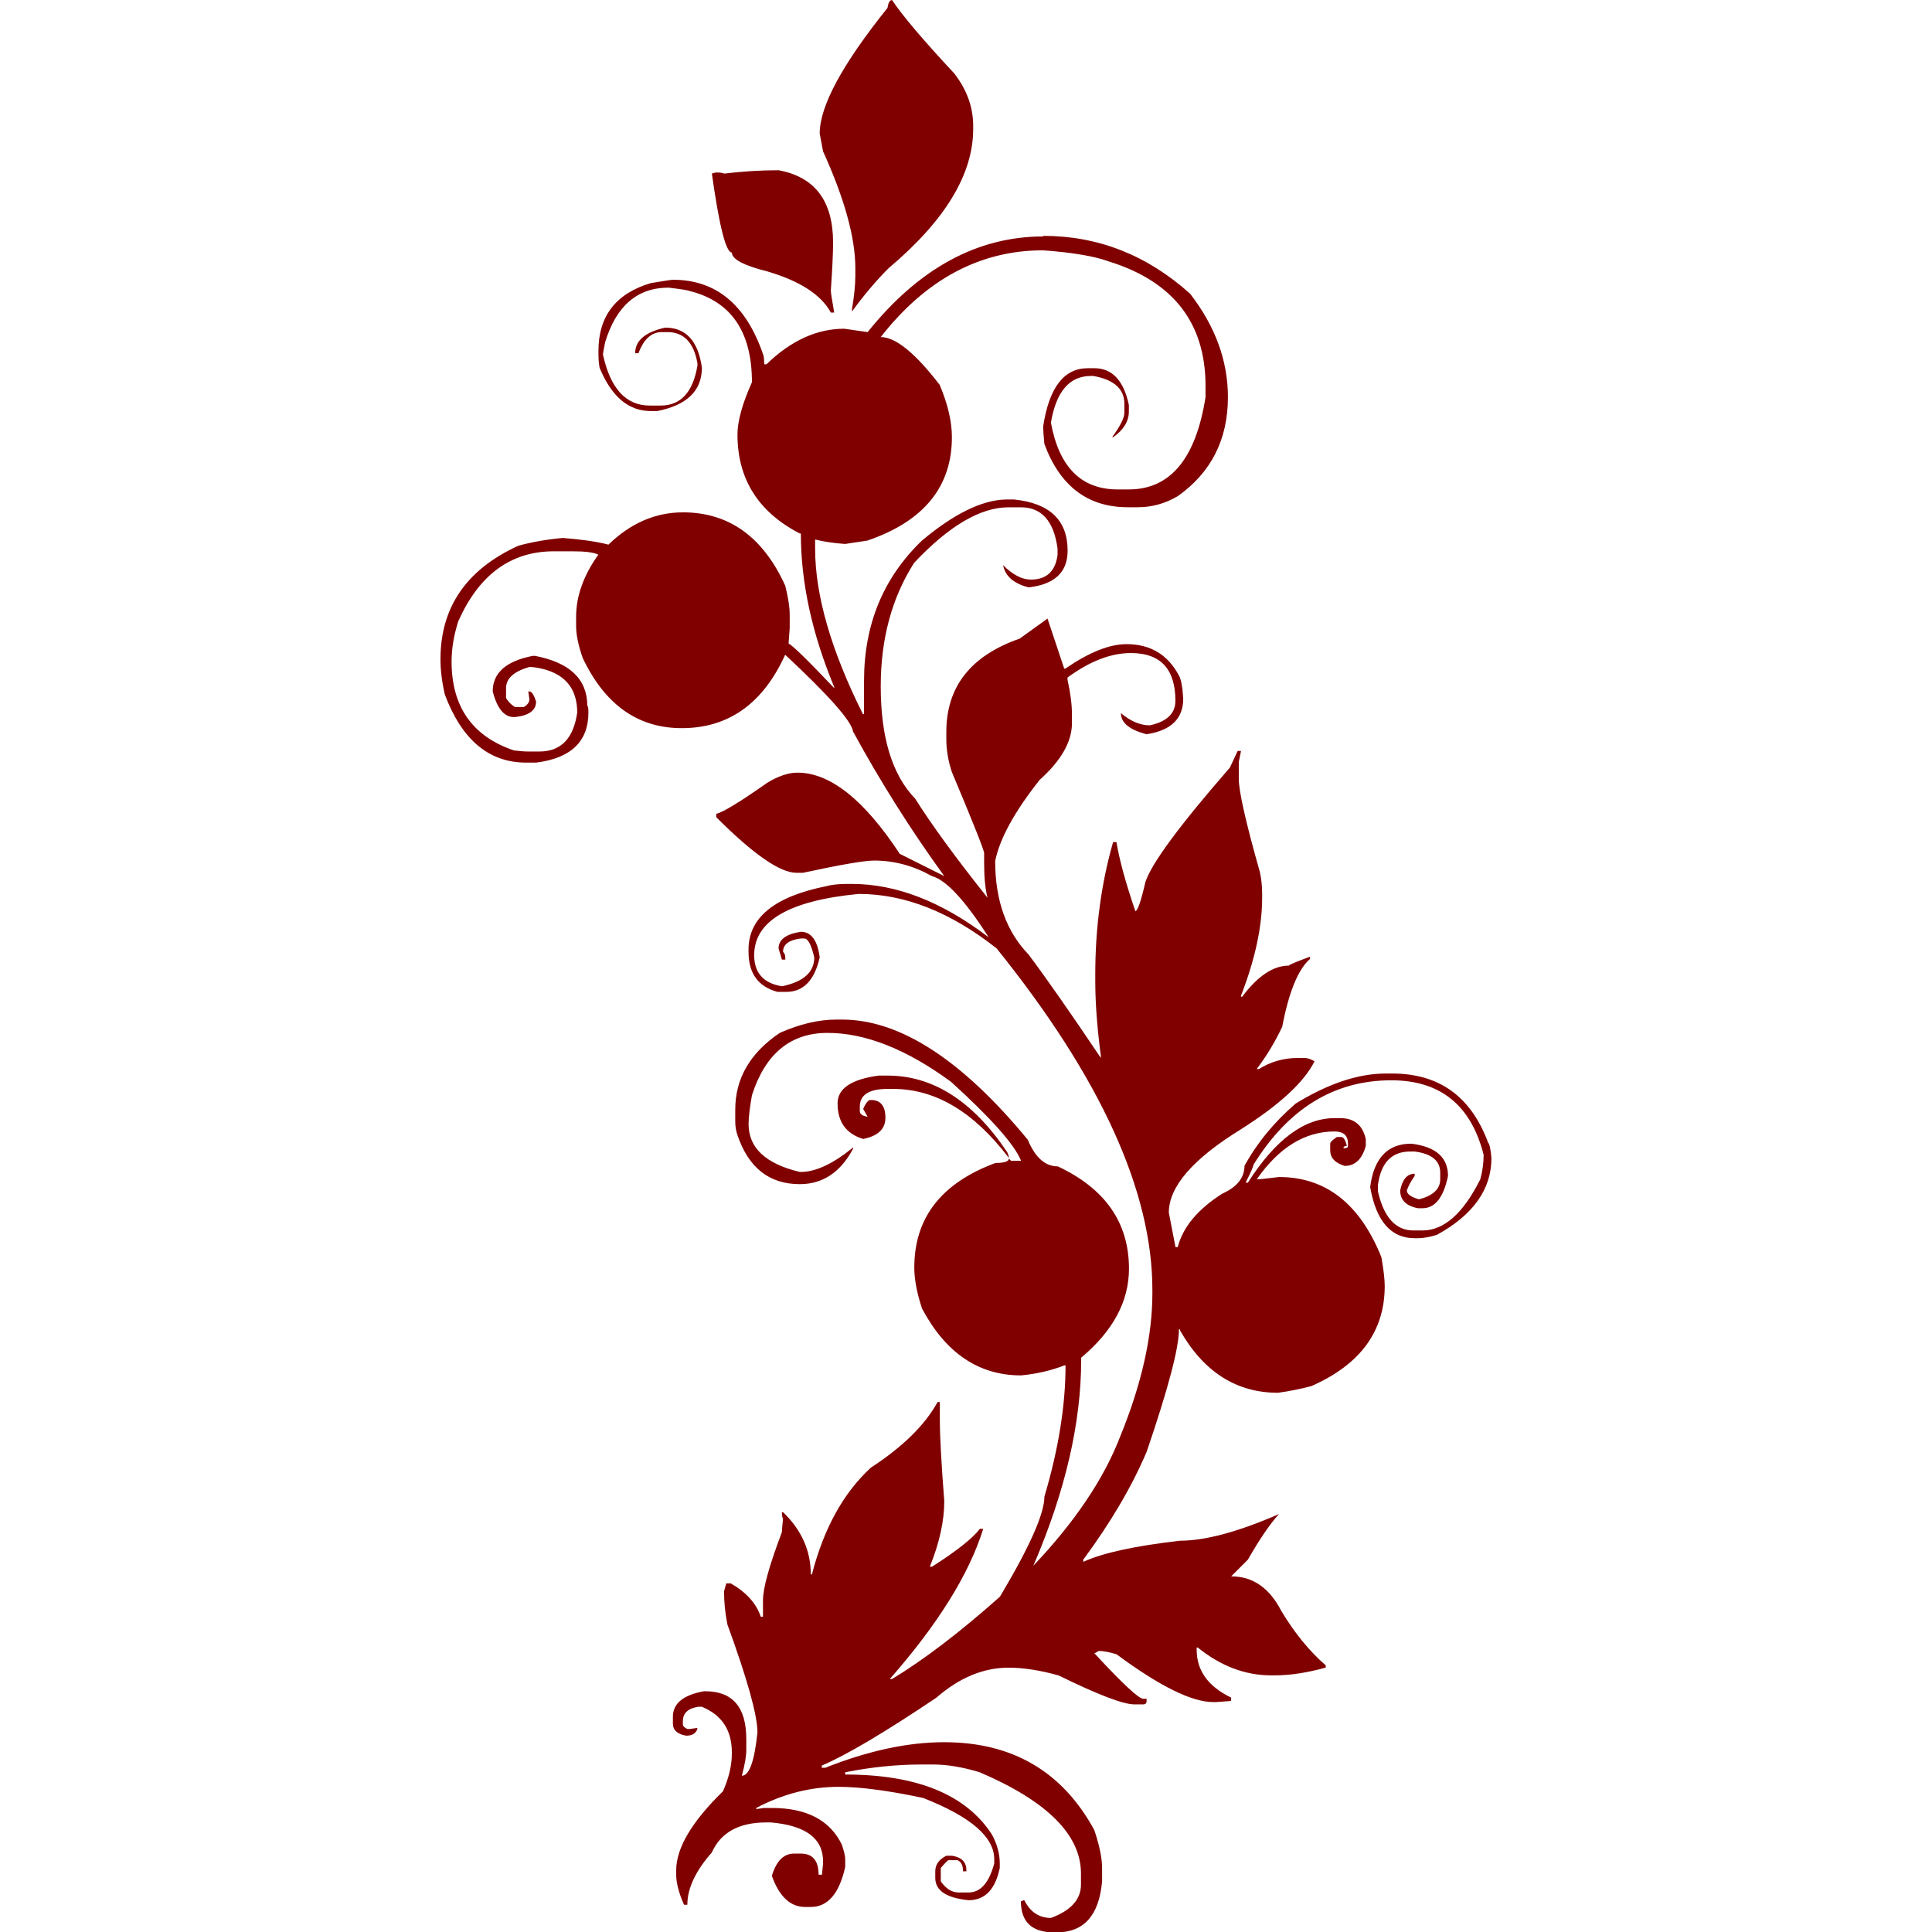 <?xml version="1.0" encoding="UTF-8" standalone="no"?>
<!-- Created with Inkscape (http://www.inkscape.org/) -->

<svg
   xmlns:dc="http://purl.org/dc/elements/1.1/"
   xmlns:cc="http://creativecommons.org/ns#"
   xmlns:rdf="http://www.w3.org/1999/02/22-rdf-syntax-ns#"
   xmlns:svg="http://www.w3.org/2000/svg"
   xmlns="http://www.w3.org/2000/svg"
   xmlns:sodipodi="http://sodipodi.sourceforge.net/DTD/sodipodi-0.dtd"
   xmlns:inkscape="http://www.inkscape.org/namespaces/inkscape"
   width="150"
   height="150"
   viewBox="0 0 39.687 39.688"
   version="1.1"
   id="svg8"
   inkscape:version="0.92.0 r15299"
   sodipodi:docname="2_fotograami_flower_g.svg">
  <defs
     id="defs2">
    <linearGradient
       id="linearGradient5232">
      <stop
         id="stop5208"
         offset="0"
         stop-color="#000000" />
      <stop
         id="stop5210"
         offset="0.052"
         stop-color="#0e0948" />
      <stop
         id="stop5212"
         offset="0.366"
         stop-color="#1c1191" />
      <stop
         id="stop5214"
         offset="0.603"
         stop-color="#830e4e" />
      <stop
         id="stop5216"
         offset="0.75"
         stop-color="#ea0b0b" />
      <stop
         id="stop5218"
         offset="0.79"
         stop-color="#f54905" />
      <stop
         id="stop5220"
         offset="0.865"
         stop-color="#ff8800" />
      <stop
         id="stop5222"
         offset="0.896"
         stop-color="#f7ba1b" />
      <stop
         id="stop5224"
         offset="0.935"
         stop-color="#efec37" />
      <stop
         id="stop5226"
         offset="0.935"
         stop-color="#896508" />
      <stop
         id="stop5228"
         offset="0.958"
         stop-color="#453204" />
      <stop
         id="stop5230"
         offset="1"
         stop-color="#000000" />
    </linearGradient>
  </defs>
  <sodipodi:namedview
     id="base"
     pagecolor="#ffffff"
     bordercolor="#666666"
     borderopacity="1.0"
     inkscape:pageopacity="0.0"
     inkscape:pageshadow="2"
     inkscape:zoom="2"
     inkscape:cx="33.428695"
     inkscape:cy="74.093102"
     inkscape:document-units="px"
     inkscape:current-layer="layer1"
     showgrid="false"
     units="px"
     fit-margin-top="0"
     fit-margin-left="0"
     fit-margin-right="0"
     fit-margin-bottom="0"
     inkscape:window-width="1280"
     inkscape:window-height="657"
     inkscape:window-x="-8"
     inkscape:window-y="-8"
     inkscape:window-maximized="1"
     inkscape:showpageshadow="false" />
  <g
     inkscape:label="Ebene 1"
     inkscape:groupmode="layer"
     id="layer1"
     transform="translate(-7.56,-225.562)">
    <path
       style="fill:none;fill-opacity:0.8;fill-rule:evenodd;stroke:none;stroke-width:0.061;stroke-miterlimit:4;stroke-dasharray:none;stroke-opacity:0.8"
       d="M 7.56,225.562 H 47.247 v 39.688 H 7.56 Z"
       id="rect4485"
       inkscape:connector-curvature="0" />
    <path
       inkscape:connector-curvature="0"
       id="path4791"
       style="font-style:normal;font-variant:normal;font-weight:normal;font-stretch:normal;font-size:medium;line-height:125%;font-family:fotograami-flower;-inkscape-font-specification:'fotograami-flower, Normal';text-align:start;letter-spacing:0px;word-spacing:0px;writing-mode:lr-tb;text-anchor:start;fill:#800000;fill-opacity:1;stroke:none;stroke-width:0.52px;stroke-linecap:butt;stroke-linejoin:miter;stroke-opacity:1"
       d="m 25.884,225.563 q 0.32,0.48 1.279,1.508 0.388,0.503 0.388,1.074 v 0.069 q 0,1.394 -1.736,2.856 -0.388,0.388 -0.754,0.891 v -0.046 q 0.069,-0.411 0.069,-0.685 v -0.16 q 0,-0.937 -0.663,-2.399 l -0.069,-0.366 q 0,-0.845 1.394,-2.582 0.023,-0.16 0.091,-0.16 z m -2.331,3.496 q 1.12,0.206 1.12,1.485 0,0.32 -0.046,0.982 0,0.069 0.069,0.457 h -0.069 q -0.297,-0.548 -1.302,-0.845 -0.731,-0.183 -0.731,-0.388 -0.183,0 -0.411,-1.622 0.069,-0.023 0.091,-0.023 0.114,0 0.16,0.023 0.571,-0.069 1.12,-0.069 z m 5.438,1.348 q 1.691,0 3.016,1.188 0.777,1.005 0.777,2.125 0,1.302 -1.028,2.033 -0.388,0.229 -0.823,0.229 h -0.206 q -1.234,0 -1.714,-1.302 -0.023,-0.229 -0.023,-0.366 0.183,-1.188 0.914,-1.188 h 0.137 q 0.548,0 0.708,0.754 v 0.137 q 0,0.297 -0.32,0.525 h -0.023 q 0.251,-0.343 0.251,-0.503 v -0.183 q 0,-0.457 -0.64,-0.571 h -0.046 q -0.663,0 -0.823,0.96 0.251,1.371 1.371,1.371 h 0.228 q 1.279,0 1.577,-1.896 v -0.229 q 0,-1.942 -1.988,-2.559 -0.434,-0.16 -1.348,-0.228 -1.942,0 -3.336,1.782 0.457,0 1.211,0.982 0.251,0.594 0.251,1.074 0,1.531 -1.736,2.125 l -0.457,0.069 q -0.343,-0.023 -0.617,-0.091 v 0.183 q 0,1.439 0.982,3.404 h 0.023 v -0.685 q 0,-1.736 1.188,-2.879 0.982,-0.823 1.714,-0.845 h 0.183 q 1.097,0.114 1.097,1.051 0,0.663 -0.8,0.754 -0.457,-0.114 -0.526,-0.457 0.297,0.297 0.571,0.297 0.48,0 0.548,-0.503 v -0.137 q -0.114,-0.845 -0.754,-0.845 h -0.251 q -0.868,0 -1.942,1.142 -0.685,1.074 -0.685,2.536 0,1.577 0.708,2.308 0.503,0.8 1.485,2.034 -0.069,-0.274 -0.069,-0.708 v -0.206 q 0,-0.091 -0.663,-1.668 -0.114,-0.343 -0.114,-0.685 v -0.137 q 0,-1.394 1.508,-1.919 l 0.571,-0.411 0.343,1.028 h 0.023 q 0.731,-0.503 1.257,-0.503 0.731,0 1.074,0.64 0.069,0.114 0.091,0.48 0,0.617 -0.754,0.731 -0.526,-0.137 -0.526,-0.434 0.297,0.251 0.594,0.251 0.525,-0.114 0.525,-0.503 0,-0.982 -0.914,-0.982 -0.617,0 -1.302,0.503 v 0.046 q 0.091,0.411 0.091,0.708 v 0.183 q 0,0.571 -0.663,1.165 -0.777,0.982 -0.914,1.668 0,1.211 0.685,1.919 0.548,0.731 1.485,2.125 v -0.046 q -0.114,-0.868 -0.114,-1.531 v -0.137 q 0,-1.439 0.366,-2.719 h 0.069 q 0.091,0.548 0.388,1.417 0.069,0 0.206,-0.594 0.183,-0.571 1.736,-2.353 l 0.16,-0.343 h 0.069 l -0.046,0.228 v 0.343 q 0,0.388 0.434,1.919 0.046,0.206 0.046,0.457 v 0.069 q 0,0.891 -0.434,2.011 v 0.023 h 0.023 q 0.48,-0.64 0.96,-0.64 0,-0.023 0.434,-0.183 v 0.046 q -0.366,0.32 -0.571,1.394 -0.228,0.48 -0.525,0.868 h 0.046 q 0.366,-0.228 0.8,-0.228 h 0.137 q 0.091,0 0.206,0.069 -0.32,0.64 -1.508,1.394 -1.485,0.914 -1.485,1.714 l 0.137,0.708 h 0.046 q 0.16,-0.617 0.914,-1.097 0.457,-0.206 0.457,-0.571 0.388,-0.708 1.051,-1.28 1.005,-0.617 1.851,-0.617 h 0.137 q 1.439,0 1.965,1.417 0.046,0.046 0.069,0.32 0,0.96 -1.12,1.577 -0.228,0.069 -0.388,0.069 h -0.069 q -0.731,0 -0.914,-1.051 0.114,-0.891 0.845,-0.891 0.754,0.091 0.754,0.663 -0.137,0.663 -0.525,0.663 h -0.091 q -0.366,-0.069 -0.366,-0.366 0.069,-0.343 0.297,-0.343 v 0.046 q -0.114,0.16 -0.16,0.297 0,0.114 0.251,0.183 0.434,-0.114 0.434,-0.411 v -0.137 q 0,-0.366 -0.525,-0.434 h -0.091 q -0.571,0 -0.663,0.685 v 0.137 q 0.183,0.8 0.731,0.8 h 0.183 q 0.663,0 1.188,-1.051 0.069,-0.251 0.069,-0.503 -0.388,-1.531 -1.896,-1.531 -1.759,0 -2.833,1.736 0,0.046 -0.16,0.366 h 0.046 q 0.845,-1.325 1.782,-1.325 h 0.114 q 0.434,0 0.526,0.434 v 0.137 q -0.114,0.411 -0.434,0.411 -0.297,-0.091 -0.297,-0.32 v -0.137 q 0,-0.046 0.137,-0.137 h 0.091 q 0.069,0 0.114,0.183 -0.069,0 -0.069,0.046 h 0.023 q 0.069,0 0.069,-0.046 v -0.046 q 0,-0.251 -0.274,-0.251 -0.914,0 -1.599,0.982 h 0.046 q 0.023,0 0.411,-0.046 1.439,0 2.102,1.645 0.069,0.388 0.069,0.594 0,1.394 -1.508,2.056 -0.343,0.091 -0.685,0.137 -1.279,0 -2.011,-1.279 v -0.023 h -0.023 q 0,0.571 -0.663,2.513 -0.457,1.074 -1.302,2.216 v 0.046 q 0.594,-0.274 1.988,-0.434 0.777,0 2.033,-0.548 -0.274,0.297 -0.64,0.937 l -0.343,0.343 q 0.663,0 1.028,0.708 0.411,0.685 0.914,1.12 v 0.046 q -0.571,0.16 -1.051,0.16 h -0.069 q -0.8,0 -1.508,-0.571 h -0.023 v 0.046 q 0,0.64 0.708,0.982 v 0.069 l -0.32,0.023 h -0.046 q -0.663,0 -1.988,-0.982 -0.228,-0.069 -0.366,-0.069 -0.069,0.046 -0.091,0.046 0.868,0.937 1.005,0.937 h 0.069 v 0.046 q 0,0.069 -0.069,0.069 h -0.183 q -0.343,0 -1.554,-0.594 -0.571,-0.16 -1.028,-0.16 -0.777,0 -1.485,0.617 -1.599,1.074 -2.353,1.394 v 0.046 h 0.069 q 1.325,-0.526 2.445,-0.526 2.102,0 3.084,1.805 0.16,0.48 0.16,0.777 v 0.274 q -0.091,1.051 -0.937,1.051 h -0.046 q -0.685,0 -0.685,-0.64 l 0.069,-0.023 q 0.183,0.366 0.548,0.366 0.617,-0.228 0.617,-0.685 v -0.228 q 0,-1.188 -2.079,-2.079 -0.525,-0.16 -0.96,-0.16 h -0.228 q -0.777,0 -1.577,0.16 v 0.046 q 2.216,0 3.016,1.234 0.16,0.297 0.16,0.594 v 0.091 q -0.137,0.663 -0.64,0.663 -0.685,-0.069 -0.685,-0.457 v -0.137 q 0,-0.206 0.228,-0.32 h 0.114 q 0.297,0.046 0.297,0.297 v 0.023 h -0.069 q 0,-0.183 -0.114,-0.228 h -0.183 q -0.023,0 -0.16,0.16 v 0.274 q 0.16,0.229 0.366,0.229 h 0.206 q 0.366,0 0.526,-0.594 v -0.091 q 0,-0.685 -1.462,-1.257 -1.074,-0.228 -1.736,-0.228 -0.868,0 -1.691,0.434 v 0.023 l 0.16,-0.023 h 0.16 q 1.074,0 1.439,0.754 0.069,0.206 0.069,0.297 v 0.16 q -0.183,0.823 -0.708,0.823 h -0.114 q -0.457,0 -0.685,-0.64 0.137,-0.457 0.457,-0.457 h 0.137 q 0.366,0 0.366,0.434 h 0.069 l 0.023,-0.228 v -0.046 q 0,-0.708 -1.074,-0.8 h -0.091 q -0.845,0 -1.12,0.617 -0.503,0.571 -0.503,1.074 h -0.069 q -0.16,-0.366 -0.16,-0.617 v -0.091 q 0,-0.685 0.96,-1.622 0.183,-0.411 0.183,-0.777 v -0.023 q 0,-0.685 -0.617,-0.937 h -0.069 q -0.32,0.046 -0.32,0.297 v 0.069 q 0,0.046 0.091,0.091 h 0.046 l 0.16,-0.023 v 0.023 q -0.046,0.137 -0.228,0.137 -0.274,-0.046 -0.274,-0.251 v -0.137 q 0,-0.411 0.64,-0.525 h 0.023 q 0.845,0 0.845,0.982 v 0.229 q 0,0.183 -0.091,0.525 0.228,0 0.32,-0.891 0,-0.525 -0.617,-2.216 -0.069,-0.343 -0.069,-0.685 l 0.046,-0.16 h 0.091 q 0.48,0.274 0.617,0.685 h 0.046 v -0.343 q 0,-0.366 0.388,-1.394 0,-0.046 0.023,-0.274 -0.023,-0.046 -0.023,-0.137 h 0.023 q 0.571,0.548 0.571,1.279 h 0.023 q 0.366,-1.417 1.211,-2.193 0.982,-0.64 1.371,-1.348 h 0.046 v 0.366 q 0,0.503 0.091,1.668 0,0.617 -0.297,1.348 h 0.046 q 0.754,-0.48 0.982,-0.777 h 0.069 q -0.434,1.394 -1.919,3.085 h 0.046 q 0.982,-0.594 2.216,-1.691 0.914,-1.531 0.914,-2.056 0.434,-1.462 0.434,-2.696 h -0.023 q -0.411,0.16 -0.891,0.206 -1.302,0 -2.033,-1.371 -0.16,-0.48 -0.16,-0.845 0,-1.531 1.668,-2.148 0.274,0 0.274,-0.091 l 0.046,0.046 h 0.206 q -0.206,-0.503 -1.439,-1.622 -1.371,-1.005 -2.536,-1.005 -1.142,0 -1.554,1.28 -0.069,0.388 -0.069,0.594 0,0.731 1.051,0.982 h 0.023 q 0.457,0 1.074,-0.503 v 0.023 q -0.388,0.731 -1.097,0.731 -0.937,0 -1.279,-1.005 -0.046,-0.137 -0.046,-0.274 v -0.251 q 0,-0.96 0.914,-1.577 0.617,-0.274 1.165,-0.274 h 0.114 q 1.782,0 3.816,2.468 0.228,0.548 0.617,0.548 1.462,0.685 1.462,2.102 0,1.005 -0.982,1.828 v 0.046 q 0,1.942 -0.982,4.227 1.279,-1.348 1.782,-2.65 0.663,-1.622 0.663,-2.947 v -0.069 q 0,-3.039 -3.199,-7.014 -1.417,-1.12 -2.833,-1.12 -2.148,0.206 -2.148,1.257 0,0.548 0.571,0.64 0.663,-0.137 0.663,-0.594 -0.091,-0.388 -0.206,-0.388 h -0.069 q -0.366,0.046 -0.366,0.274 0.046,0.046 0.046,0.114 v 0.046 h -0.069 l -0.069,-0.228 q 0,-0.274 0.457,-0.343 0.32,0 0.388,0.526 -0.16,0.708 -0.685,0.708 H 23.53 q -0.594,-0.16 -0.594,-0.823 v -0.046 q 0,-0.982 1.599,-1.302 0.16,-0.046 0.434,-0.046 h 0.091 q 1.371,0 2.81,1.097 -0.731,-1.142 -1.165,-1.257 -0.571,-0.32 -1.188,-0.32 -0.297,0 -1.462,0.251 h -0.137 q -0.503,0 -1.645,-1.142 v -0.069 q 0.206,-0.046 1.051,-0.64 0.343,-0.206 0.617,-0.206 1.005,0 2.102,1.668 l 0.914,0.457 q -1.028,-1.417 -1.874,-2.97 -0.046,-0.32 -1.394,-1.577 -0.685,1.508 -2.125,1.508 -1.348,0 -2.033,-1.439 -0.137,-0.388 -0.137,-0.663 v -0.183 q 0,-0.64 0.457,-1.279 -0.137,-0.069 -0.525,-0.069 h -0.388 q -1.325,0 -1.965,1.439 -0.137,0.434 -0.137,0.823 0,1.394 1.279,1.828 0.183,0.023 0.297,0.023 h 0.228 q 0.663,0 0.777,-0.8 0,-0.708 -0.685,-0.891 -0.183,-0.046 -0.297,-0.046 -0.48,0.137 -0.48,0.434 v 0.206 q 0.069,0.114 0.183,0.183 h 0.183 q 0.114,-0.069 0.114,-0.16 l -0.023,-0.16 h 0.023 q 0.069,0 0.137,0.206 0,0.274 -0.434,0.32 h -0.023 q -0.297,0 -0.434,-0.526 0,-0.571 0.823,-0.731 h 0.046 q 1.074,0.206 1.074,1.028 0.023,0 0.023,0.137 0,0.891 -1.074,1.028 h -0.206 q -1.142,0 -1.668,-1.394 -0.091,-0.388 -0.091,-0.731 0,-1.599 1.599,-2.33 0.411,-0.114 0.914,-0.16 0.594,0.046 0.937,0.137 0.685,-0.663 1.531,-0.663 1.417,0 2.102,1.508 0.091,0.366 0.091,0.594 v 0.274 l -0.023,0.32 q 0.114,0.046 0.937,0.914 v -0.023 q -0.685,-1.645 -0.685,-3.153 h -0.023 q -1.279,-0.663 -1.279,-2.033 0,-0.411 0.297,-1.074 0,-1.554 -1.279,-1.874 -0.046,-0.023 -0.434,-0.069 -0.96,0 -1.302,1.12 -0.046,0.229 -0.046,0.251 0.228,1.051 0.96,1.051 h 0.228 q 0.617,0 0.754,-0.823 v -0.046 q -0.114,-0.64 -0.617,-0.64 h -0.114 q -0.32,0 -0.48,0.434 h -0.069 q 0,-0.388 0.617,-0.526 0.64,0 0.754,0.823 0,0.708 -0.914,0.891 h -0.137 q -0.685,0 -1.051,-0.891 -0.023,-0.137 -0.023,-0.274 v -0.069 q 0,-1.074 1.074,-1.394 0.411,-0.069 0.457,-0.069 1.325,0 1.851,1.531 0.023,0.046 0.023,0.206 h 0.046 q 0.754,-0.731 1.599,-0.731 l 0.48,0.069 q 1.577,-1.965 3.61,-1.965 z m -3.382,17.25 h 0.183 q 1.394,0 2.445,1.554 0.046,0.069 0.046,0.137 -1.074,-1.417 -2.376,-1.417 h -0.114 q -0.571,0 -0.571,0.366 v 0.091 q 0,0.091 0.16,0.114 l -0.091,-0.16 q 0.069,-0.16 0.137,-0.183 h 0.023 q 0.297,0 0.297,0.366 0,0.343 -0.457,0.434 -0.526,-0.16 -0.526,-0.731 0,-0.457 0.845,-0.571 z" />
  </g>
</svg>
